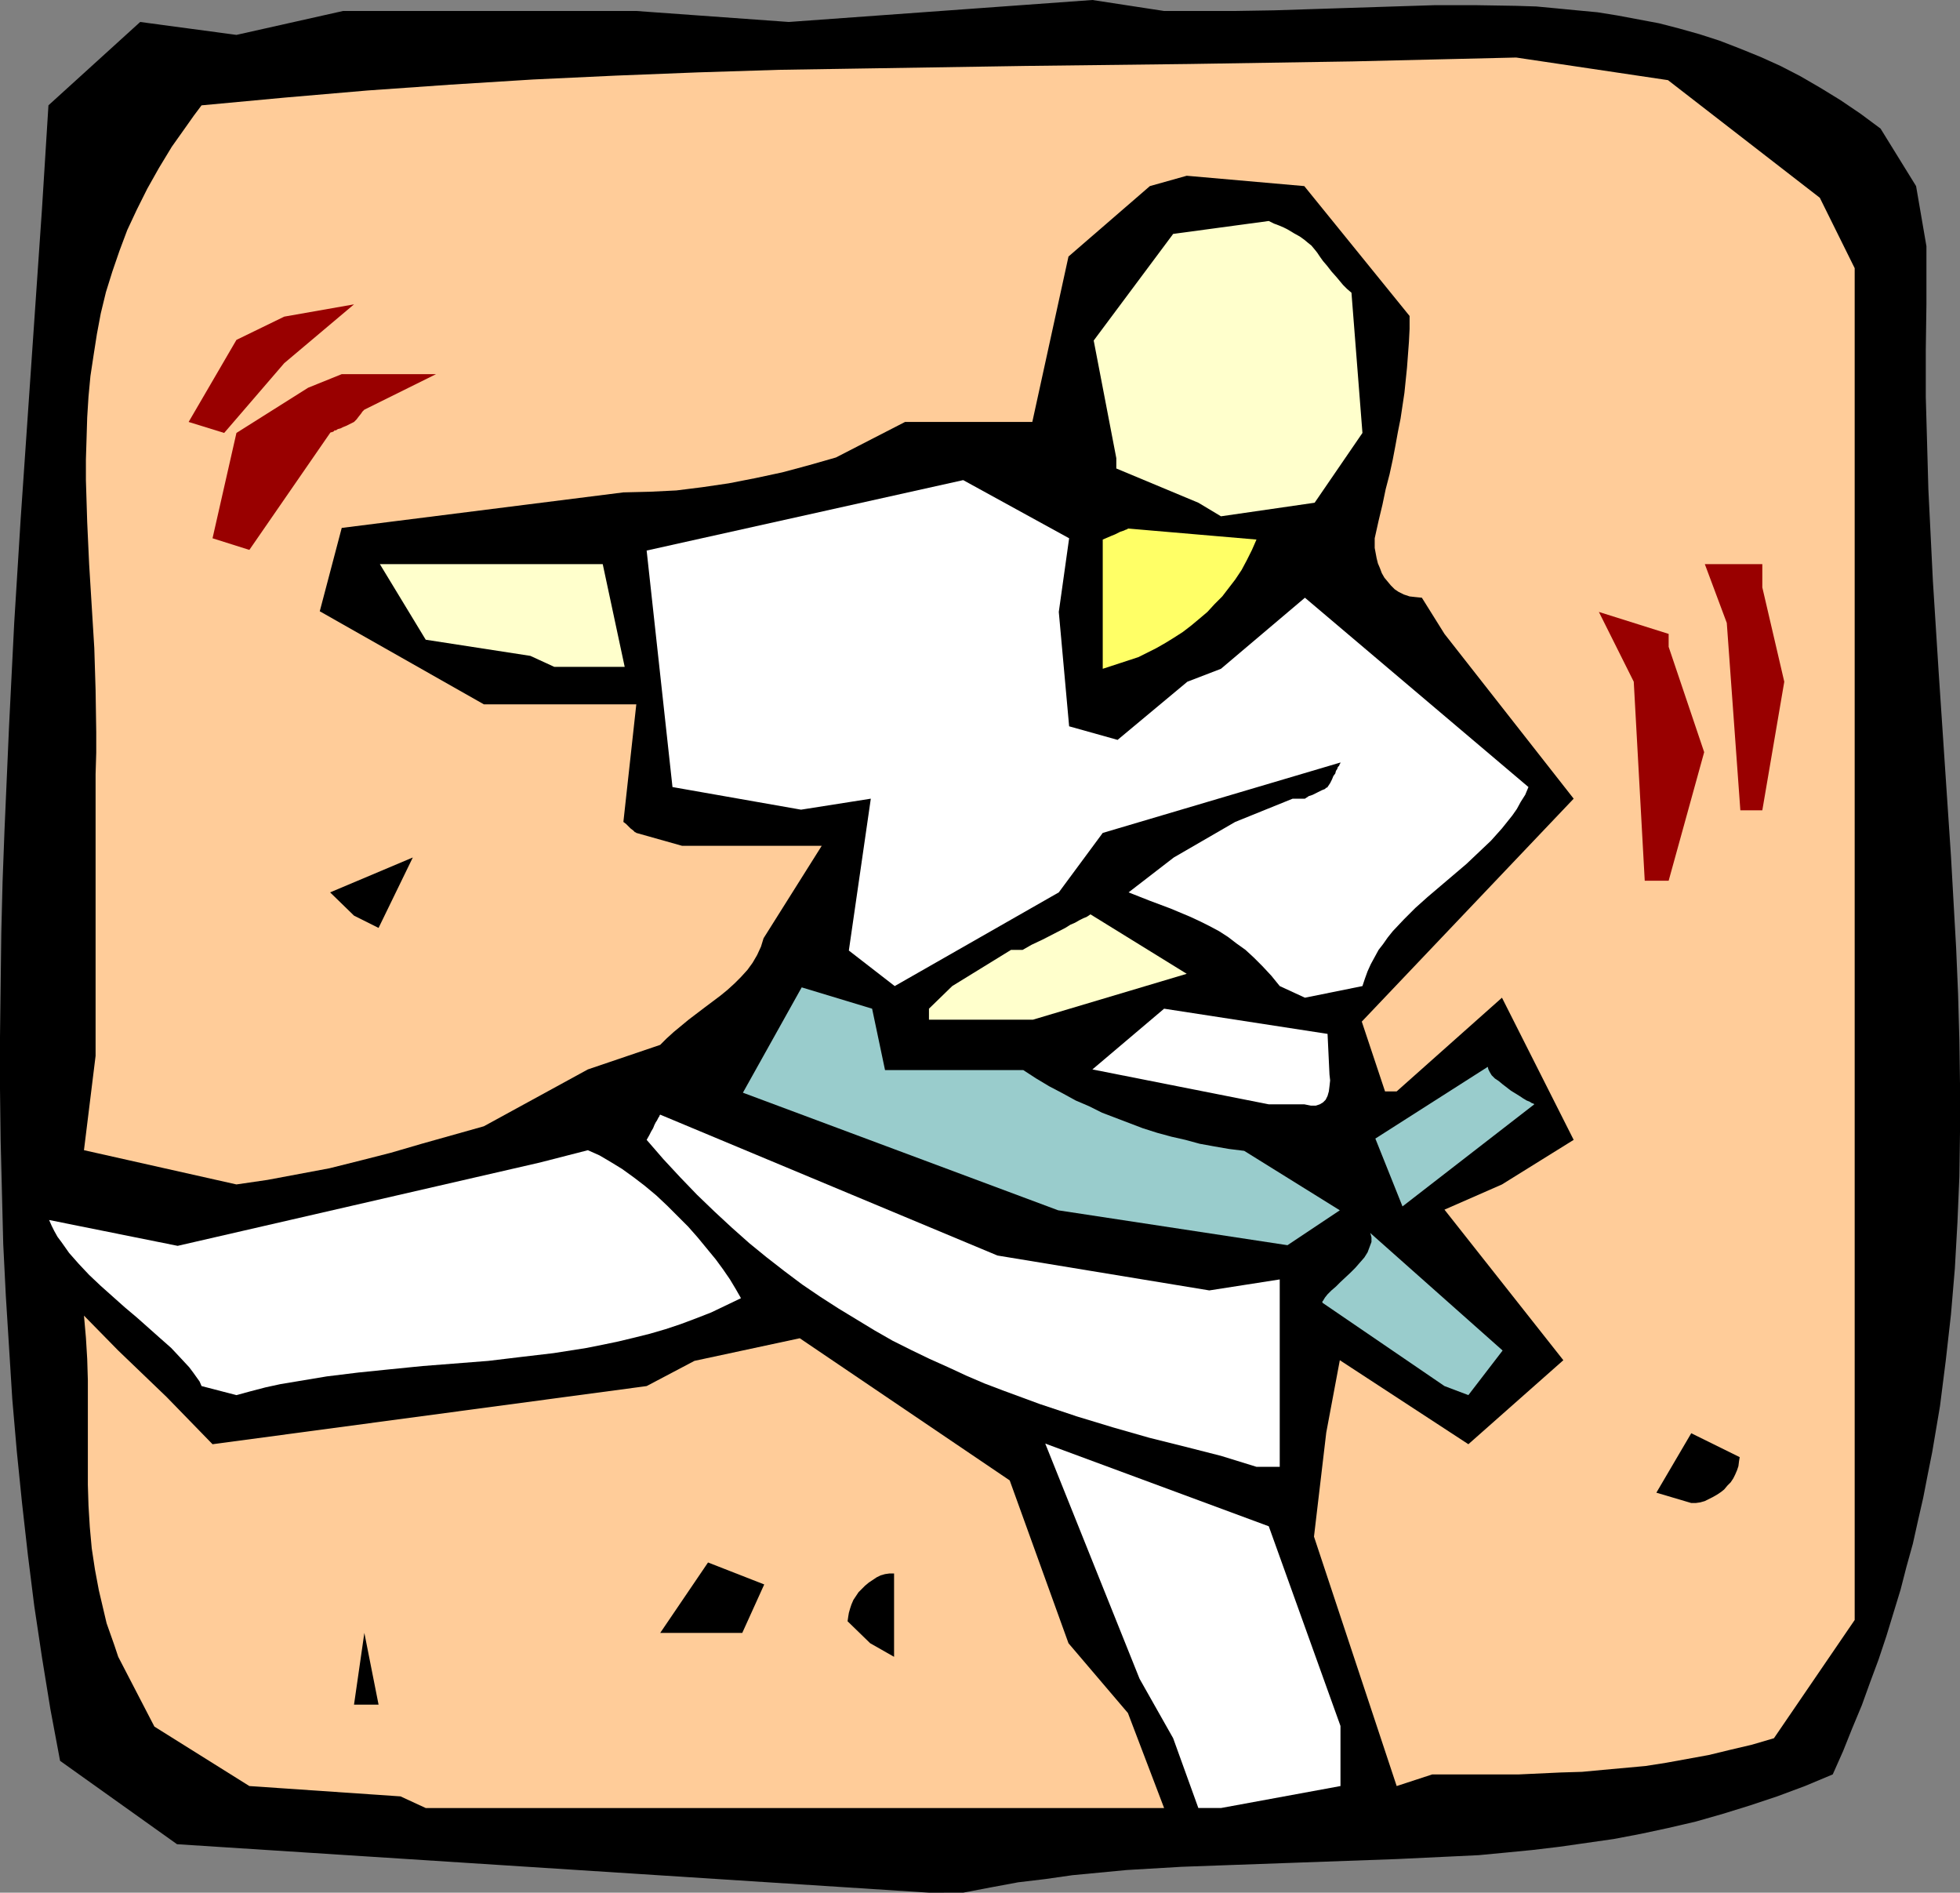 <?xml version="1.0" encoding="UTF-8" standalone="no"?>
<svg
   version="1.0"
   width="129.724mm"
   height="125.24mm"
   id="svg24"
   sodipodi:docname="Martial Arts 07.wmf"
   xmlns:inkscape="http://www.inkscape.org/namespaces/inkscape"
   xmlns:sodipodi="http://sodipodi.sourceforge.net/DTD/sodipodi-0.dtd"
   xmlns="http://www.w3.org/2000/svg"
   xmlns:svg="http://www.w3.org/2000/svg">
  <rect width="100%" height="100%" fill="#808080" stroke="none"/>
  <sodipodi:namedview
     id="namedview24"
     pagecolor="#ffffff"
     bordercolor="#000000"
     borderopacity="0.25"
     inkscape:showpageshadow="2"
     inkscape:pageopacity="0.0"
     inkscape:pagecheckerboard="0"
     inkscape:deskcolor="#d1d1d1"
     inkscape:document-units="mm" />
  <defs
     id="defs1">
    <pattern
       id="WMFhbasepattern"
       patternUnits="userSpaceOnUse"
       width="6"
       height="6"
       x="0"
       y="0" />
  </defs>
  <path
     style="fill:#000000;fill-opacity:1;fill-rule:evenodd;stroke:none"
     d="M 232.381,473.347 44.278,461.226 15.029,440.379 12.605,427.45 10.504,414.522 8.565,401.593 6.949,388.665 5.494,375.736 4.202,362.969 3.07,349.879 2.262,336.95 1.454,324.022 0.808,311.093 0.485,298.165 0.162,285.236 0,272.308 v -12.929 l 0.162,-12.929 0.162,-13.09 0.323,-12.929 0.485,-12.929 1.131,-25.857 1.293,-25.857 1.616,-26.019 3.555,-51.714 1.778,-25.857 1.616,-25.857 L 35.067,5.495 59.146,8.727 85.81,2.747 H 159.176 L 197.313,5.495 273.265,0 291.203,2.747 h 17.614 L 318.675,2.586 328.694,2.262 338.713,1.939 348.732,1.616 358.913,1.293 h 10.181 l 10.019,0.162 5.171,0.162 5.171,0.485 5.01,0.485 5.171,0.485 5.01,0.808 5.171,0.97 5.171,0.97 5.01,1.293 5.171,1.454 5.01,1.616 5.01,1.939 5.171,2.101 5.01,2.262 5.01,2.586 5.01,2.909 5.01,3.071 5.01,3.394 5.01,3.717 8.888,14.383 2.586,15.029 v 14.545 l -0.162,11.474 v 11.636 l 0.323,11.474 0.323,11.636 1.131,22.948 1.454,22.948 3.07,45.896 1.293,22.948 0.485,11.474 0.323,11.474 0.162,11.312 v 11.474 l -0.162,11.474 -0.485,11.474 -0.646,11.474 -0.97,11.474 -1.293,11.474 -1.454,11.474 -1.939,11.474 -1.131,5.656 -1.131,5.818 -1.293,5.656 -1.293,5.818 -1.616,5.818 -1.454,5.656 -1.778,5.818 -1.778,5.818 -1.939,5.818 -2.101,5.656 -2.101,5.818 -2.424,5.818 -2.262,5.656 -2.586,5.818 -6.949,2.909 -6.949,2.586 -6.787,2.262 -6.787,2.101 -6.787,1.939 -6.949,1.616 -6.787,1.454 -6.787,1.293 -6.787,0.97 -6.787,0.97 -6.787,0.808 -6.626,0.646 -6.787,0.646 -6.787,0.323 -13.574,0.646 -26.987,0.97 -13.574,0.485 -13.413,0.485 -13.736,0.808 -6.787,0.646 -6.787,0.646 -6.787,0.97 -6.787,0.808 -6.949,1.293 -6.787,1.293 z"
     id="path1" />
  <path
     style="fill:#ffcc99;fill-opacity:1;fill-rule:evenodd;stroke:none"
     d="m 100.192,449.267 -37.814,-2.586 -23.755,-14.868 -9.05,-17.454 -0.97,-2.909 -0.97,-2.747 -0.97,-2.747 -0.646,-2.747 -1.293,-5.495 -0.97,-5.171 -0.808,-5.333 -0.485,-5.333 -0.323,-5.333 -0.162,-5.171 v -10.504 -10.343 -5.333 l -0.162,-5.333 -0.323,-5.333 -0.485,-5.495 8.565,8.727 12.12,11.636 11.474,11.797 108.595,-14.545 11.958,-6.303 26.341,-5.656 52.52,35.554 14.706,40.725 14.867,17.454 9.05,23.756 H 106.494 Z"
     id="path2" />
  <path
     style="fill:#ffffff;fill-opacity:1;fill-rule:evenodd;stroke:none"
     d="m 299.768,452.176 -6.302,-17.454 -8.403,-14.868 -23.594,-58.825 55.914,20.686 17.938,49.937 v 15.029 l -29.896,5.495 z"
     id="path3" />
  <path
     style="fill:#ffcc99;fill-opacity:1;fill-rule:evenodd;stroke:none"
     d="m 349.379,446.681 -20.685,-62.38 3.07,-26.019 3.394,-18.1 32.158,21.009 23.755,-21.009 -29.734,-37.654 14.382,-6.303 17.938,-11.151 -17.938,-35.554 -26.341,23.433 h -2.909 l -5.818,-17.454 53.005,-55.754 -32.32,-41.21 -5.656,-9.05 -1.616,-0.162 -1.454,-0.162 -1.454,-0.485 -1.293,-0.646 -0.97,-0.646 -0.97,-0.97 -0.808,-0.97 -0.808,-0.97 -0.646,-1.131 -0.485,-1.293 -0.485,-1.131 -0.323,-1.293 -0.485,-2.586 v -2.424 l 0.97,-4.363 0.97,-4.04 0.808,-3.879 0.97,-3.717 0.808,-3.717 0.646,-3.394 0.646,-3.555 0.646,-3.232 0.97,-6.464 0.646,-6.303 0.485,-6.464 0.162,-3.232 v -3.232 l -26.341,-32.483 -29.411,-2.586 -9.211,2.586 -20.362,17.615 -9.05,41.371 h -17.453 -14.382 l -17.291,8.888 -6.787,1.939 -6.626,1.778 -6.787,1.454 -6.626,1.293 -6.626,0.97 -6.464,0.808 -6.626,0.323 -6.626,0.162 -70.458,8.888 -5.494,20.847 41.046,23.271 h 38.138 l -3.232,29.412 0.646,0.485 0.485,0.485 0.646,0.646 0.646,0.485 0.323,0.323 0.162,0.162 h 0.162 l 0.162,0.162 11.474,3.232 h 34.906 l -14.544,23.11 -0.646,2.101 -0.97,2.101 -1.131,1.939 -1.293,1.778 -1.616,1.778 -1.616,1.616 -1.778,1.616 -1.778,1.454 -3.878,2.909 -4.04,3.071 -3.717,3.071 -1.778,1.616 -1.616,1.616 v 0 l -18.099,6.141 -26.018,14.221 -15.514,4.363 -7.757,2.263 -7.595,1.939 -7.757,1.939 -7.757,1.454 -7.757,1.454 -7.757,1.131 -38.138,-8.565 2.909,-23.595 v -31.998 -38.462 l 0.162,-5.333 v -5.171 l -0.162,-10.504 -0.323,-10.504 -0.646,-10.504 -0.646,-10.504 -0.485,-10.504 -0.323,-10.504 v -5.171 l 0.162,-5.171 0.162,-5.333 0.323,-5.171 0.485,-5.171 0.808,-5.333 0.808,-5.171 0.97,-5.171 1.293,-5.333 1.616,-5.171 1.778,-5.171 1.939,-5.171 2.424,-5.171 2.586,-5.171 2.909,-5.171 3.232,-5.333 3.555,-5.01 1.939,-2.747 1.939,-2.586 20.846,-1.939 20.685,-1.778 20.685,-1.454 20.685,-1.293 20.685,-0.97 20.523,-0.808 20.523,-0.646 20.523,-0.323 41.046,-0.646 40.885,-0.485 40.885,-0.646 20.362,-0.485 20.523,-0.485 37.976,5.656 37.976,29.412 8.726,17.615 V 405.148 l -20.2,29.574 -5.494,1.616 -5.494,1.293 -5.333,1.293 -5.333,0.97 -5.333,0.97 -5.171,0.808 -5.333,0.485 -5.333,0.485 -5.171,0.485 -5.333,0.162 -10.504,0.485 H 369.094 358.267 Z"
     id="path4" />
  <path
     style="fill:#000000;fill-opacity:1;fill-rule:evenodd;stroke:none"
     d="m 88.557,426.319 2.586,-17.938 3.555,17.938 z"
     id="path5" />
  <path
     style="fill:#000000;fill-opacity:1;fill-rule:evenodd;stroke:none"
     d="m 217.675,410.966 -5.656,-5.495 0.162,-1.131 0.162,-0.97 0.323,-1.131 0.323,-0.97 0.485,-1.131 0.646,-0.97 0.646,-0.97 1.616,-1.616 0.97,-0.808 0.97,-0.646 0.97,-0.646 0.97,-0.485 1.131,-0.323 1.131,-0.162 h 1.131 v 20.847 z"
     id="path6" />
  <path
     style="fill:#000000;fill-opacity:1;fill-rule:evenodd;stroke:none"
     d="m 165.155,408.381 11.958,-17.615 14.059,5.495 -5.494,12.121 h -15.029 z"
     id="path7" />
  <path
     style="fill:#000000;fill-opacity:1;fill-rule:evenodd;stroke:none"
     d="m 414.342,373.312 8.726,-14.868 12.12,5.979 -0.162,0.97 -0.162,1.293 -0.323,0.97 -0.485,1.131 -0.485,0.97 -0.646,0.97 -0.808,0.808 -0.808,0.97 -0.808,0.646 -0.97,0.646 -1.131,0.646 -0.97,0.485 -0.97,0.485 -1.131,0.323 -1.131,0.162 h -1.131 z"
     id="path8" />
  <path
     style="fill:#ffffff;fill-opacity:1;fill-rule:evenodd;stroke:none"
     d="m 305.424,364.1 -8.888,-2.262 -9.05,-2.263 -9.05,-2.586 -9.05,-2.747 -9.211,-3.071 -9.211,-3.394 -4.686,-1.778 -4.525,-1.939 -4.525,-2.101 -4.686,-2.101 -4.686,-2.262 -4.525,-2.263 -4.525,-2.586 -4.525,-2.747 -4.525,-2.747 -4.525,-2.909 -4.525,-3.071 -4.525,-3.394 -4.363,-3.394 -4.363,-3.555 -4.363,-3.879 -4.363,-4.04 -4.363,-4.202 -4.202,-4.363 -4.202,-4.525 -4.202,-4.848 0.646,-1.131 0.485,-0.97 0.485,-0.808 0.323,-0.808 0.323,-0.646 0.323,-0.485 0.162,-0.323 0.162,-0.323 0.323,-0.485 v -0.162 l 0.162,-0.162 84.355,35.23 53.005,8.727 17.614,-2.747 v 5.818 41.048 h -5.818 z"
     id="path9" />
  <path
     style="fill:#ffffff;fill-opacity:1;fill-rule:evenodd;stroke:none"
     d="m 50.419,346.647 -0.485,-1.131 -0.808,-1.131 -0.808,-1.131 -0.97,-1.293 -2.101,-2.262 -2.424,-2.586 -2.747,-2.424 -2.909,-2.586 -2.909,-2.586 -3.07,-2.586 -5.979,-5.333 -2.909,-2.747 -2.586,-2.747 -2.424,-2.747 -1.939,-2.747 -0.97,-1.293 -0.808,-1.454 -0.646,-1.293 -0.646,-1.454 32.158,6.464 90.657,-20.847 11.958,-3.071 2.909,1.293 2.747,1.616 2.909,1.778 2.909,2.101 2.747,2.101 2.909,2.424 2.747,2.586 2.586,2.586 2.586,2.586 2.424,2.747 2.262,2.747 2.262,2.747 1.778,2.424 1.778,2.586 1.454,2.424 1.293,2.263 -3.717,1.778 -3.717,1.778 -3.717,1.454 -3.878,1.454 -3.878,1.293 -3.878,1.131 -3.878,0.97 -4.04,0.97 -3.878,0.808 -4.04,0.808 -8.242,1.293 -8.242,0.97 -8.08,0.97 -8.242,0.646 -8.242,0.646 -8.08,0.808 -7.918,0.808 -7.918,0.97 -7.757,1.293 -3.878,0.646 -3.717,0.808 -3.717,0.97 -3.555,0.97 z"
     id="path10" />
  <path
     style="fill:#99cccc;fill-opacity:1;fill-rule:evenodd;stroke:none"
     d="m 361.337,346.647 -30.542,-20.847 v -0.323 l 0.162,-0.162 0.485,-0.808 0.646,-0.808 0.97,-0.97 1.131,-0.97 1.131,-1.131 2.424,-2.263 1.293,-1.293 1.131,-1.293 1.131,-1.293 0.808,-1.293 0.485,-1.293 0.485,-1.293 v -1.131 l -0.162,-0.646 -0.162,-0.485 33.128,29.412 -8.565,11.151 z"
     id="path11" />
  <path
     style="fill:#99cccc;fill-opacity:1;fill-rule:evenodd;stroke:none"
     d="m 264.7,302.69 -78.861,-29.412 14.706,-26.342 17.614,5.333 3.232,15.353 h 34.582 l 3.232,2.101 3.232,1.939 3.394,1.778 3.232,1.778 3.394,1.454 3.232,1.616 3.394,1.293 3.394,1.293 3.394,1.293 3.555,1.131 3.555,0.97 3.555,0.808 3.555,0.97 3.555,0.646 3.717,0.646 3.878,0.485 23.917,14.868 -13.09,8.727 z"
     id="path12" />
  <path
     style="fill:#99cccc;fill-opacity:1;fill-rule:evenodd;stroke:none"
     d="m 344.046,284.751 28.118,-17.938 0.162,0.646 0.323,0.646 0.485,0.808 0.808,0.808 0.97,0.646 0.97,0.808 2.101,1.616 2.101,1.293 0.97,0.646 0.808,0.485 0.808,0.323 0.485,0.323 0.485,0.162 0.162,0.162 -32.966,25.534 z"
     id="path13" />
  <path
     style="fill:#ffffff;fill-opacity:1;fill-rule:evenodd;stroke:none"
     d="m 317.382,276.186 -44.117,-8.727 17.938,-15.191 40.885,6.303 0.162,3.394 0.162,3.394 0.162,3.394 0.162,1.454 -0.162,1.454 -0.162,1.293 -0.323,1.131 -0.485,0.97 -0.646,0.646 -0.808,0.485 -0.485,0.162 -0.485,0.162 h -0.646 -0.646 l -0.808,-0.162 -0.808,-0.162 z"
     id="path14" />
  <path
     style="fill:#ffffcc;fill-opacity:1;fill-rule:evenodd;stroke:none"
     d="m 232.381,252.268 5.818,-5.656 14.706,-9.05 h 2.909 l 1.131,-0.646 1.131,-0.646 2.747,-1.293 5.656,-2.909 1.293,-0.808 1.131,-0.485 1.131,-0.646 0.97,-0.485 0.808,-0.323 0.485,-0.323 0.485,-0.323 v 0 l 24.078,14.868 -38.461,11.474 h -26.018 z"
     id="path15" />
  <path
     style="fill:#ffffff;fill-opacity:1;fill-rule:evenodd;stroke:none"
     d="m 320.129,246.612 -2.101,-2.586 -2.262,-2.424 -2.101,-2.101 -2.101,-1.939 -2.262,-1.616 -2.101,-1.616 -2.262,-1.454 -2.424,-1.293 -2.262,-1.131 -2.424,-1.131 -5.01,-2.101 -5.171,-1.939 -5.333,-2.101 11.312,-8.727 15.352,-8.888 14.382,-5.818 h 3.07 l 0.97,-0.646 0.97,-0.323 0.646,-0.323 0.646,-0.323 0.97,-0.485 0.808,-0.323 0.323,-0.323 h 0.162 l 0.162,-0.162 0.646,-0.97 0.485,-0.97 0.323,-0.808 0.485,-0.646 0.162,-0.646 0.323,-0.485 0.162,-0.485 0.323,-0.323 0.162,-0.485 0.162,-0.162 v -0.162 l -59.469,17.615 -10.989,14.868 -41.046,23.433 -11.474,-8.888 5.494,-37.978 -17.453,2.747 -32.158,-5.656 -6.464,-59.148 79.184,-17.615 26.502,14.545 -2.586,18.423 2.586,28.604 12.12,3.394 17.453,-14.545 8.403,-3.232 21.008,-17.777 55.914,47.351 -0.808,1.939 -1.131,1.778 -0.97,1.778 -1.131,1.616 -2.586,3.232 -2.747,3.071 -3.07,2.909 -3.07,2.909 -6.464,5.495 -3.232,2.747 -3.07,2.747 -2.909,2.909 -2.747,2.909 -1.293,1.616 -1.131,1.616 -1.131,1.454 -0.97,1.778 -0.97,1.778 -0.808,1.778 -0.646,1.778 -0.646,1.939 -14.382,2.909 z"
     id="path16" />
  <path
     style="fill:#000000;fill-opacity:1;fill-rule:evenodd;stroke:none"
     d="m 88.557,228.997 -5.979,-5.818 20.685,-8.727 -8.565,17.615 z"
     id="path17" />
  <path
     style="fill:#990000;fill-opacity:1;fill-rule:evenodd;stroke:none"
     d="m 411.433,220.27 -2.747,-49.775 -8.726,-17.454 17.453,5.495 v 3.232 l 8.888,26.342 -8.888,32.16 z"
     id="path18" />
  <path
     style="fill:#990000;fill-opacity:1;fill-rule:evenodd;stroke:none"
     d="m 435.35,202.655 -3.394,-46.866 -5.494,-14.706 h 14.382 v 5.818 l 5.494,23.595 -5.494,32.16 z"
     id="path19" />
  <path
     style="fill:#ffff66;fill-opacity:1;fill-rule:evenodd;stroke:none"
     d="m 275.851,167.263 v -32.321 l 1.131,-0.485 1.131,-0.485 0.808,-0.323 0.646,-0.323 0.646,-0.323 0.485,-0.162 0.485,-0.162 0.323,-0.162 0.485,-0.162 0.162,-0.162 h 0.162 v 0 l 31.997,2.747 -1.131,2.586 -1.293,2.586 -1.293,2.424 -1.616,2.424 -1.616,2.101 -1.616,2.101 -1.939,1.939 -1.778,1.939 -2.101,1.778 -1.939,1.616 -2.101,1.616 -2.262,1.454 -2.101,1.293 -2.262,1.293 -4.525,2.263 z"
     id="path20" />
  <path
     style="fill:#ffffcc;fill-opacity:1;fill-rule:evenodd;stroke:none"
     d="m 132.673,164.031 -26.179,-4.04 -11.474,-18.908 h 55.752 l 5.494,25.695 h -17.614 z"
     id="path21" />
  <path
     style="fill:#990000;fill-opacity:1;fill-rule:evenodd;stroke:none"
     d="m 53.166,134.619 5.979,-26.342 17.938,-11.312 8.403,-3.394 h 3.07 20.523 l -17.938,8.888 -0.485,0.485 -0.323,0.485 -0.646,0.808 -0.485,0.646 -0.323,0.323 -0.162,0.162 -0.162,0.162 v 0 l -0.97,0.485 -0.97,0.485 -0.808,0.323 -0.646,0.323 -0.646,0.162 -0.485,0.323 h -0.323 l -0.323,0.323 -0.485,0.162 h -0.162 l -0.162,0.162 -20.2,29.251 z"
     id="path22" />
  <path
     style="fill:#ffffcc;fill-opacity:1;fill-rule:evenodd;stroke:none"
     d="m 299.768,125.73 -20.523,-8.565 v -2.586 l -5.656,-29.412 19.877,-26.665 23.917,-3.232 1.293,0.646 1.293,0.485 1.131,0.485 0.97,0.485 0.808,0.485 0.808,0.485 1.454,0.808 1.131,0.808 0.97,0.808 0.808,0.646 0.808,0.97 0.646,0.808 0.646,0.97 0.808,1.131 0.97,1.131 1.131,1.454 1.293,1.454 0.808,0.97 0.808,0.97 0.97,0.97 1.131,0.97 2.747,35.069 -11.958,17.454 -23.432,3.394 z"
     id="path23" />
  <path
     style="fill:#990000;fill-opacity:1;fill-rule:evenodd;stroke:none"
     d="M 47.187,105.529 59.146,85.005 71.104,79.187 88.557,76.117 71.104,90.823 56.075,108.277 Z"
     id="path24" />
</svg>

